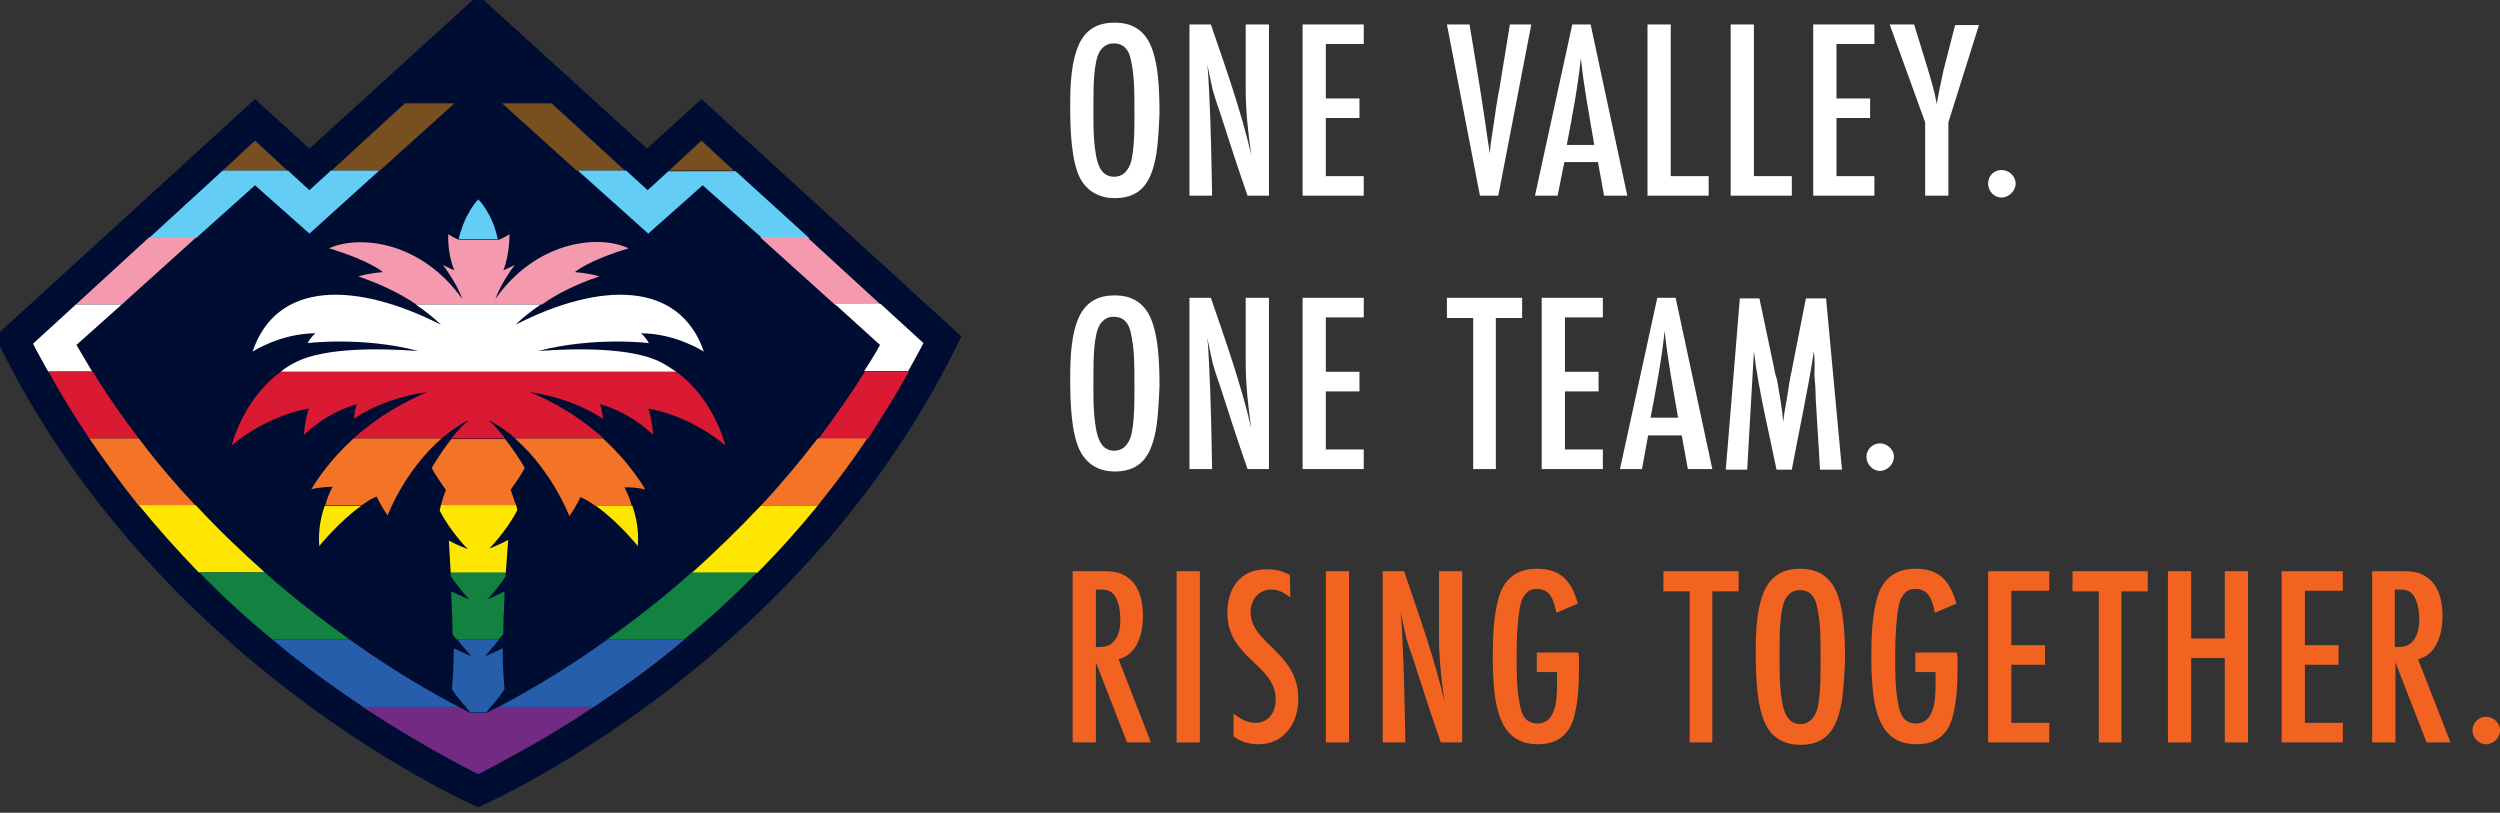 <?xml version="1.0" encoding="UTF-8"?>
<!-- Generator: Adobe Illustrator 27.1.1, SVG Export Plug-In . SVG Version: 6.00 Build 0)  -->
<svg xmlns="http://www.w3.org/2000/svg" xmlns:xlink="http://www.w3.org/1999/xlink" version="1.1" id="Layer_1" x="0px" y="0px" viewBox="0 0 408.8 132.9" style="enable-background:new 0 0 408.8 132.9;" xml:space="preserve">
<rect x="0" y="0" width="408.8" height="132.9" fill="#333333" stroke="none"/>
<style type="text/css">
	.st0{fill:#FFFFFF;}
	.st1{fill:#F26322;}
	.st2{display:none;}
	.st3{display:inline;}
	.st4{display:inline;clip-path:url(#SVGID_00000133495820425173550720000017400699550594078595_);}
	.st5{fill:#000D33;}
	.st6{fill:#785020;}
	.st7{fill:#63CDF6;}
	.st8{fill:#F599AE;}
	.st9{fill:#DA1A32;}
	.st10{fill:#F37327;}
	.st11{fill:#FFE600;}
	.st12{fill:#138140;}
	.st13{fill:#265EAC;}
	.st14{fill:#732A83;}
</style>
<g>
	<path class="st0" d="M189.1,25.1c-0.7,4.1-2.1,7.3-6.8,7.3c-2.4,0-4.4-1-5.6-3.1c-1.6-2.9-1.7-8.6-1.7-11.9s0.1-7.3,1.5-10.3   c1.2-2.4,3.1-3.4,5.8-3.4c2.4,0,4.3,0.9,5.5,3c1.7,3,1.8,8.4,1.8,11.9C189.5,20.8,189.4,23,189.1,25.1L189.1,25.1z M184.9,9.7   c-0.3-1.5-1.1-2.6-2.8-2.6c-1,0-1.6,0.4-2.2,1.2c-1.1,1.6-1.1,6.2-1.1,8.1c0,2.9-0.1,6,0.4,8.9c0.3,1.7,0.9,3.6,3,3.6   c1.3,0,2.1-0.8,2.6-2c0.8-2.1,0.7-7,0.7-9.4C185.5,15,185.5,12.3,184.9,9.7L184.9,9.7z"></path>
	<path class="st0" d="M204,32c-1.6-4.6-3.1-9.2-4.6-13.9c-0.4-1.1-0.8-2.3-1.1-3.4c-0.3-1.4-0.6-2.8-0.9-4.2   c0.2,1.4,0.2,2.8,0.3,4.2c0.3,5.7,0.4,11.5,0.5,17.3h-3.7V4h3.5c2.4,7,4.9,14,6.6,21.3c-0.5-3.5-0.9-7.1-0.9-10.7V4h3.8v28H204z"></path>
	<path class="st0" d="M213,32V4h10v3.2h-6.2v8.9h5.5v3.2h-5.5v9.5h6.2V32H213z"></path>
	<path class="st0" d="M245,32h-3l-5.4-28h3.7c0.9,5.4,1.8,10.8,2.6,16.3c0.2,1.6,0.5,3.2,0.7,4.8c0.1-1.5,0.4-3,0.6-4.5   c0.3-2.1,0.6-4.2,1-6.2L246.9,4h3.5L245,32L245,32z"></path>
	<path class="st0" d="M262.3,32l-1-5.5h-5.5l-1.1,5.5H251l6.1-28h3l6,28H262.3L262.3,32z M260.7,23.7c-0.8-4.7-1.7-9.4-2.2-14.2   c-0.5,4.8-1.4,9.5-2.3,14.2H260.7L260.7,23.7z"></path>
	<path class="st0" d="M269.4,32V4h3.8v24.8h6.2V32H269.4z"></path>
	<path class="st0" d="M283,32V4h3.8v24.8h6.2V32H283z"></path>
	<path class="st0" d="M296.5,32V4h10v3.2h-6.2v8.9h5.5v3.2h-5.5v9.5h6.2V32H296.5z"></path>
	<path class="st0" d="M318.6,20v12h-3.8V20L309,4h4l2.3,7.5c0.5,1.8,1,3.2,1.4,5.5c0.2-1.3,0.8-4.1,1.1-5.5l1.9-7.4h3.9L318.6,20z"></path>
	<path class="st0" d="M327.3,32.3c-1.2,0-2.2-1-2.2-2.3s1-2.2,2.2-2.2s2.3,1,2.3,2.2S328.5,32.3,327.3,32.3z"></path>
</g>
<g>
	<path class="st0" d="M189.1,69.8c-0.7,4.1-2.1,7.3-6.8,7.3c-2.4,0-4.4-1-5.6-3.2c-1.6-2.9-1.7-8.6-1.7-11.9s0.1-7.3,1.5-10.3   c1.2-2.4,3.1-3.4,5.8-3.4c2.4,0,4.3,0.9,5.5,3c1.7,3,1.8,8.4,1.8,11.9C189.5,65.4,189.4,67.6,189.1,69.8L189.1,69.8z M184.9,54.4   c-0.3-1.5-1.1-2.6-2.8-2.6c-1,0-1.6,0.4-2.2,1.2c-1.1,1.6-1.1,6.2-1.1,8.1c0,2.9-0.1,6,0.4,8.9c0.3,1.7,0.9,3.7,3,3.7   c1.3,0,2.1-0.8,2.6-2c0.8-2.1,0.7-7,0.7-9.4C185.5,59.6,185.5,56.9,184.9,54.4L184.9,54.4z"></path>
	<path class="st0" d="M204,76.7c-1.6-4.6-3.1-9.2-4.6-13.9c-0.4-1.1-0.8-2.3-1.1-3.4c-0.3-1.4-0.6-2.8-0.9-4.2   c0.2,1.4,0.2,2.8,0.3,4.2c0.3,5.8,0.4,11.5,0.5,17.3h-3.7v-28h3.5c2.4,7,4.9,14,6.6,21.3c-0.5-3.5-0.9-7.1-0.9-10.7V48.7h3.8v28   H204z"></path>
	<path class="st0" d="M213,76.7v-28h10v3.2h-6.2v8.9h5.5V64h-5.5v9.5h6.2v3.2H213z"></path>
	<path class="st0" d="M244.6,52v24.7h-3.7V52h-4.3v-3.3h12.3V52L244.6,52L244.6,52z"></path>
	<path class="st0" d="M252.1,76.7v-28h10v3.2h-6.2v8.9h5.5V64h-5.5v9.5h6.2v3.2H252.1z"></path>
	<path class="st0" d="M276,76.7l-1-5.5h-5.5l-1,5.5h-3.6l6.1-28h3l6,28H276L276,76.7z M274.4,68.3c-0.8-4.7-1.7-9.4-2.2-14.2   c-0.5,4.8-1.4,9.5-2.3,14.2H274.4L274.4,68.3z"></path>
	<path class="st0" d="M297.6,76.7c-0.2-3.9-0.5-7.8-0.7-11.6c0-1.3-0.1-2.5-0.2-3.7c0-1.3,0.1-2.6-0.1-3.9c-1,6.5-2.4,12.8-3.6,19.3   h-2.5c-1.3-6.4-2.9-12.8-3.7-19.3l-1.1,19.3h-3.5l2.3-28h3.2l2.4,11.4c0.1,0.7,0.3,1.3,0.5,2c0.4,2.3,0.8,4.5,1,6.8   c0.1-1.3,0.4-2.6,0.6-3.9c0.2-1,0.3-2.1,0.5-3.1c0.1-0.7,0.3-1.3,0.4-2l2.2-11.2h3.3l2.6,28H297.6L297.6,76.7z"></path>
	<path class="st0" d="M307.4,77c-1.2,0-2.2-1.1-2.2-2.3s1-2.2,2.2-2.2s2.3,1,2.3,2.2S308.6,77,307.4,77z"></path>
</g>
<g>
	<path class="st1" d="M184.3,121.4l-5.1-13.1v13.1h-3.8v-28h5c1.5,0,2.8,0.1,4.1,1.1c1.9,1.4,2.4,4,2.4,6.2c0,2.7-0.8,6.3-4,7.1   l5.3,13.6L184.3,121.4L184.3,121.4z M179.2,105.8c1,0,2,0,2.7-0.7c1.1-0.9,1.3-2.5,1.3-3.8c0-1.1-0.2-2.7-0.8-3.7   c-0.6-1.1-1.6-1.2-2.6-1.2h-0.6V105.8z"></path>
	<path class="st1" d="M192.4,121.4v-28h3.8v28H192.4z"></path>
	<path class="st1" d="M211,97.7c-0.9-0.7-1.9-1.3-3.1-1.3c-2.1,0-3.4,1.7-3.4,3.7c0,5.2,7.8,6.5,7.8,14.2c0,3.9-2.3,7.4-6.5,7.4   c-1.6,0-2.9-0.4-4.1-1.3v-3.7c1.1,0.8,2.2,1.5,3.6,1.5c2.2,0,3.3-1.8,3.3-3.8c0-5.8-7.9-6.7-7.9-14.2c0-4,2.1-7.1,6.3-7.1   c1.6,0,2.5,0.2,3.9,0.9L211,97.7L211,97.7z"></path>
	<path class="st1" d="M216.8,121.4v-28h3.8v28H216.8z"></path>
	<path class="st1" d="M235.6,121.4c-1.6-4.6-3.1-9.2-4.6-13.9c-0.4-1.1-0.8-2.3-1.1-3.4c-0.3-1.4-0.6-2.8-0.9-4.2   c0.2,1.4,0.2,2.8,0.3,4.2c0.3,5.8,0.4,11.5,0.5,17.3h-3.7v-28h3.5c2.4,7.1,4.9,14,6.6,21.3c-0.5-3.5-0.9-7.1-0.9-10.7V93.4h3.8v28   H235.6z"></path>
	<path class="st1" d="M258.2,107.7c0,3.1,0,6.5-0.8,9.5c-0.8,3-2.8,4.5-5.9,4.5c-4.8,0-6.3-3.4-7-7.5c-0.3-2.2-0.4-4.5-0.4-6.7   c0-3.2,0.1-6.8,1-9.9c0.9-3,3-4.6,6.2-4.6c4,0,5.7,2.1,6.7,5.7l-3.5,1.5c-0.4-1.9-0.9-3.9-3.2-3.9c-1.2,0-1.7,0.5-2.3,1.5   c-0.9,1.7-1,7.4-1,9.6c0,2.6,0,5.2,0.5,7.7c0.3,1.7,0.9,3.2,2.9,3.2c3.1,0,3.2-4.1,3.2-6.3v-2.1h-3.3v-3.2h6.8L258.2,107.7   L258.2,107.7z"></path>
	<path class="st1" d="M280,96.7v24.7h-3.7V96.7H272v-3.3h12.3v3.3H280L280,96.7z"></path>
	<path class="st1" d="M301.2,114.5c-0.7,4.1-2.1,7.3-6.8,7.3c-2.4,0-4.5-1-5.6-3.2c-1.6-2.9-1.7-8.6-1.7-11.9s0.1-7.3,1.5-10.3   c1.2-2.4,3.1-3.4,5.8-3.4c2.4,0,4.3,0.9,5.5,3c1.7,3,1.8,8.4,1.8,11.9C301.6,110.1,301.5,112.3,301.2,114.5z M297.1,99.1   c-0.3-1.5-1.1-2.6-2.8-2.6c-1,0-1.6,0.4-2.2,1.2c-1.1,1.6-1.1,6.2-1.1,8.1c0,2.9-0.1,6,0.4,8.9c0.3,1.7,0.9,3.7,3,3.7   c1.3,0,2.1-0.8,2.6-2c0.8-2.1,0.7-7,0.7-9.4C297.7,104.3,297.7,101.6,297.1,99.1L297.1,99.1z"></path>
	<path class="st1" d="M320.1,107.7c0,3.1,0,6.5-0.8,9.5c-0.8,3-2.8,4.5-5.9,4.5c-4.8,0-6.3-3.4-7-7.5c-0.3-2.2-0.4-4.5-0.4-6.7   c0-3.2,0.1-6.8,1-9.9c0.9-3,3-4.6,6.2-4.6c4,0,5.7,2.1,6.7,5.7l-3.5,1.5c-0.4-1.9-0.9-3.9-3.2-3.9c-1.2,0-1.7,0.5-2.3,1.5   c-0.9,1.7-1,7.4-1,9.6c0,2.6,0,5.2,0.5,7.7c0.3,1.7,0.9,3.2,2.9,3.2c3.1,0,3.2-4.1,3.2-6.3v-2.1h-3.3v-3.2h6.8L320.1,107.7   L320.1,107.7z"></path>
	<path class="st1" d="M325.1,121.4v-28h10v3.2h-6.2v8.9h5.5v3.2h-5.5v9.5h6.2v3.2C335.2,121.4,325.1,121.4,325.1,121.4z"></path>
	<path class="st1" d="M346.9,96.7v24.7h-3.7V96.7h-4.3v-3.3h12.3v3.3H346.9L346.9,96.7z"></path>
	<path class="st1" d="M363.8,121.4v-13.8h-5.5v13.8h-3.8v-28h3.8v11h5.5v-11h3.8v28H363.8z"></path>
	<path class="st1" d="M373.1,121.4v-28h10v3.2h-6.2v8.9h5.5v3.2h-5.5v9.5h6.2v3.2C383.2,121.4,373.1,121.4,373.1,121.4z"></path>
	<path class="st1" d="M396.8,121.4l-5.1-13.1v13.1h-3.8v-28h5c1.5,0,2.8,0.1,4.1,1.1c1.9,1.4,2.4,4,2.4,6.2c0,2.7-0.8,6.3-4,7.1   l5.3,13.6L396.8,121.4L396.8,121.4z M391.6,105.8c1,0,2,0,2.7-0.7c1-0.9,1.3-2.5,1.3-3.8c0-1.1-0.2-2.7-0.8-3.7   c-0.6-1.1-1.5-1.2-2.6-1.2h-0.6L391.6,105.8L391.6,105.8z"></path>
	<path class="st1" d="M406.5,121.7c-1.2,0-2.2-1.1-2.2-2.3s1-2.2,2.2-2.2s2.3,1,2.3,2.2S407.8,121.7,406.5,121.7z"></path>
</g>
<g class="st2">
	<defs>
		<rect id="SVGID_1_" width="158.1" height="132.9"></rect>
	</defs>
	<clipPath id="SVGID_00000137837307672079127580000018424319206301939591_" class="st3">
		<use xlink:href="#SVGID_1_" style="overflow:visible;"></use>
	</clipPath>
	<g style="display:inline;clip-path:url(#SVGID_00000137837307672079127580000018424319206301939591_);">
		
			<image style="overflow:visible;enable-background:new    ;" width="978" height="823" transform="matrix(0.16 0 0 0.16 0.13 0)">
		</image>
	</g>
</g>
<g>
	<path class="st5" d="M78.2-0.8l27.6,25.1l8.9-8.1l42.5,38.8c-25.9,54.2-79,77-79,77s-53.1-22.8-79-77l42.5-38.8l8.9,8.1L78.2-0.8z"></path>
	<path class="st6" d="M36.4,27.9l5.3-4.9l5.3,4.9H36.4z M62.1,27.9l12.2-11h-8.1l-12,11H62.1z M94.3,27.9h7.9l-12-11h-8.1L94.3,27.9   z M109.4,27.9H120l-5.3-4.9L109.4,27.9z"></path>
	<path class="st7" d="M36.4,27.9h10.7l3.5,3.2l3.5-3.2h7.9L50.6,38.2l-8.9-7.9l-9.6,8.6h-7.7L36.4,27.9z M78.2,32.6L78.2,32.6   L78.2,32.6c0,0-2.2,2.2-3.2,6.5h6.4C80.5,34.8,78.2,32.6,78.2,32.6z M109.4,27.9l-3.5,3.2l-3.5-3.2h-7.9l11.5,10.3l8.9-7.9l9.8,8.7   l7.7,0l-12.1-11H109.4z"></path>
	<path class="st8" d="M24.4,38.8h7.7l-12.2,11h-7.5L24.4,38.8z M98,45.2c0,0-1.4-0.5-4-0.7c0,0,1.9-1.8,8.8-3.9   c-5.2-2.4-15.3-1-21.8,8.3c1-2.8,3.2-5.6,3.2-5.6c-0.7,0.4-1.9,0.9-1.9,0.9c1.1-2.7,1-5.9,1-5.9s-0.9,0.6-1.7,0.9v0H75l0,0l0,0   c-0.8-0.3-1.7-0.9-1.7-0.9s-0.2,3.1,1,5.9c0,0-1.2-0.5-1.9-0.9c0,0,2.2,2.8,3.2,5.6c-6.6-9.3-16.6-10.6-21.8-8.3   c6.9,2.1,8.8,3.9,8.8,3.9c-2.6,0.2-4,0.7-4,0.7c3.8,1.3,7,2.9,9.5,4.6h20.5C91,48.1,94.1,46.5,98,45.2z M132,38.8h-7.7l12.2,11h7.5   L132,38.8z"></path>
	<path class="st0" d="M15.1,60.8H7.9c-0.8-1.5-1.7-3-2.5-4.6l7-6.4h7.5l-7.4,6.6C13.4,57.9,14.2,59.3,15.1,60.8z M143.9,56.4   c-0.8,1.5-1.7,2.9-2.6,4.3h7.2c0.8-1.5,1.7-3,2.5-4.6l-7-6.4h-7.5L143.9,56.4z M107.8,59.1c-4.6-2.2-13.1-2.2-19.8-1.7   c9.1-2.4,18.1-1.3,18.1-1.3c-0.6-1.1-1.3-1.6-1.3-1.6c5.7,0,10.3,3,10.3,3c-4-11.6-16.9-11.5-30.8-4.4c1.1-1.1,2.5-2.2,4.1-3.3H68   c1.6,1.1,3,2.2,4.1,3.3c-14-7.1-26.9-7.2-30.8,4.4c0,0,4.6-3,10.3-3c0,0-0.7,0.5-1.3,1.6c0,0,9.1-1.1,18.1,1.3   c-6.7-0.5-15.2-0.5-19.8,1.7c-1,0.5-1.9,1-2.7,1.7h64.7C109.7,60.2,108.8,59.6,107.8,59.1z"></path>
	<path class="st9" d="M82.6,71.7h-8.8c0.8-1,1.8-2.1,2.8-3c-1.6,0.8-3.1,1.9-4.4,3H57.8c4.1-3.7,8.5-6.1,12.1-7.6   c-7.8,1.1-12,4.4-12,4.4s0-1.3,0.5-2.4c0,0-4.3,0.9-8.7,5c0,0,0.1-2.2,0.8-4.3c0,0-6.4,0.9-12.6,6c0,0,1.8-7.5,8-12h64.7   c6.2,4.5,8,12,8,12c-6.2-5.1-12.6-6-12.6-6c0.7,2,0.8,4.3,0.8,4.3c-4.4-4.1-8.7-5-8.7-5c0.4,1.1,0.5,2.4,0.5,2.4s-4.2-3.2-12-4.4   c3.7,1.5,8,3.9,12.1,7.6H84.3c-1.3-1.1-2.8-2.2-4.4-3C80.9,69.6,81.8,70.7,82.6,71.7z M14.6,71.7h8.1c-2.6-3.4-5.2-7.1-7.6-11H7.9   C10,64.6,12.3,68.2,14.6,71.7z M148.6,60.8h-7.2c-2.4,3.9-5,7.5-7.6,11h8.1C144.2,68.2,146.5,64.6,148.6,60.8z"></path>
	<path class="st10" d="M102.1,79.7c0,0,0.7,1.1,1.2,3h-6c-0.8-0.6-1.6-1.1-2.4-1.4c0,0-0.6,1.4-1.8,3.1c0,0-2.8-7.4-8.9-12.7h14.4   c2.5,2.3,4.9,5,6.9,8.3C105.6,80.1,104,79.6,102.1,79.7z M72.2,71.7H57.8c-2.5,2.3-4.9,5-6.9,8.3c0,0,1.6-0.4,3.5-0.4   c0,0-0.7,1.1-1.2,3h6c0.8-0.6,1.6-1.1,2.4-1.4c0,0,0.6,1.4,1.8,3.1C63.3,84.4,66.1,77,72.2,71.7z M83.5,80.1   c0.8-1.2,1.8-2.5,2.3-3.6c0,0-1.3-2.3-3.2-4.7h-8.8c-1.9,2.4-3.2,4.7-3.2,4.7c0.5,1.1,1.5,2.4,2.3,3.6c-0.3,0.8-0.6,1.7-0.8,2.6   h12.3C84.1,81.8,83.8,80.9,83.5,80.1z M32,82.7c-3.2-3.4-6.3-7-9.3-11h-8.1c2.6,3.8,5.3,7.5,8.1,11H32z M141.8,71.7h-8.1   c-3,3.9-6.1,7.6-9.3,11h9.3C136.5,79.2,139.3,75.5,141.8,71.7z"></path>
	<path class="st11" d="M97.4,82.7h6c0.6,1.7,1.1,4,0.9,6.6C104.3,89.3,101,85.2,97.4,82.7z M59.1,82.7h-6c-0.6,1.7-1.1,4-0.9,6.6   C52.2,89.3,55.5,85.2,59.1,82.7z M133.7,82.7h-9.3c-3.8,4-7.6,7.7-11.3,11h10.7C127.3,90.2,130.6,86.5,133.7,82.7z M83.1,88.3   c-1.7,0.9-3.1,1.4-3.1,1.4s2.8-2.8,4.6-6.3c-0.1-0.3-0.1-0.5-0.2-0.8H72.1C72,83,72,83.2,71.9,83.5c1.8,3.5,4.6,6.3,4.6,6.3   s-1.4-0.5-3.1-1.4l0.3,5.3h9L83.1,88.3z M43.3,93.6c-3.7-3.3-7.5-6.9-11.3-11h-9.3c3.1,3.8,6.4,7.5,9.8,11H43.3z"></path>
	<path class="st12" d="M57.2,104.6H44.6c-4.2-3.4-8.2-7.1-12-11h10.7C48.1,97.9,52.9,101.5,57.2,104.6z M113.1,93.6   c-4.8,4.3-9.5,7.9-13.9,11h12.6c4.2-3.4,8.2-7.1,12-11H113.1z M82.3,103.7c0-2,0.1-4.1,0.2-6.2l0-0.8C81,97.5,79.7,98,79.7,98   s1.5-1.5,3-3.8l0-0.6h-9l0,0.6c1.5,2.2,3,3.8,3,3.8s-1.3-0.5-2.9-1.3l0,0.8c0.1,2.2,0.2,4.2,0.2,6.2c0.2,0.3,0.4,0.6,0.7,0.9h6.8   C81.8,104.3,82,104,82.3,103.7z"></path>
	<path class="st13" d="M59.4,115.6c-5.1-3.4-10.1-7-14.8-11h12.6c7.7,5.5,14.2,9.1,17.8,11H59.4z M99.3,104.6   c-7.7,5.5-14.2,9.1-17.8,11h15.6c5.1-3.4,10.1-7,14.8-11H99.3z M82.5,112.7c-0.2-2.2-0.3-4.5-0.3-6.7c-1.6,0.8-2.9,1.3-2.9,1.3   s1-1.1,2.3-2.7h-6.8c1.2,1.6,2.3,2.7,2.3,2.7s-1.3-0.5-2.9-1.3c0,2.3-0.1,4.5-0.3,6.7c0.8,1.2,1.6,2.2,2.2,2.8l0.8,1l2.6,0l0.8-1   C80.9,114.9,81.7,113.9,82.5,112.7z"></path>
	<path class="st14" d="M97.1,115.6c-6,4-12.3,7.6-18.9,11c-6.5-3.3-12.8-7-18.9-11H75c0.8,0.4,1.4,0.7,1.9,1c0,0,2.6,0,2.6,0   c0.5-0.2,1.1-0.6,1.9-1H97.1z"></path>
</g>
</svg>
